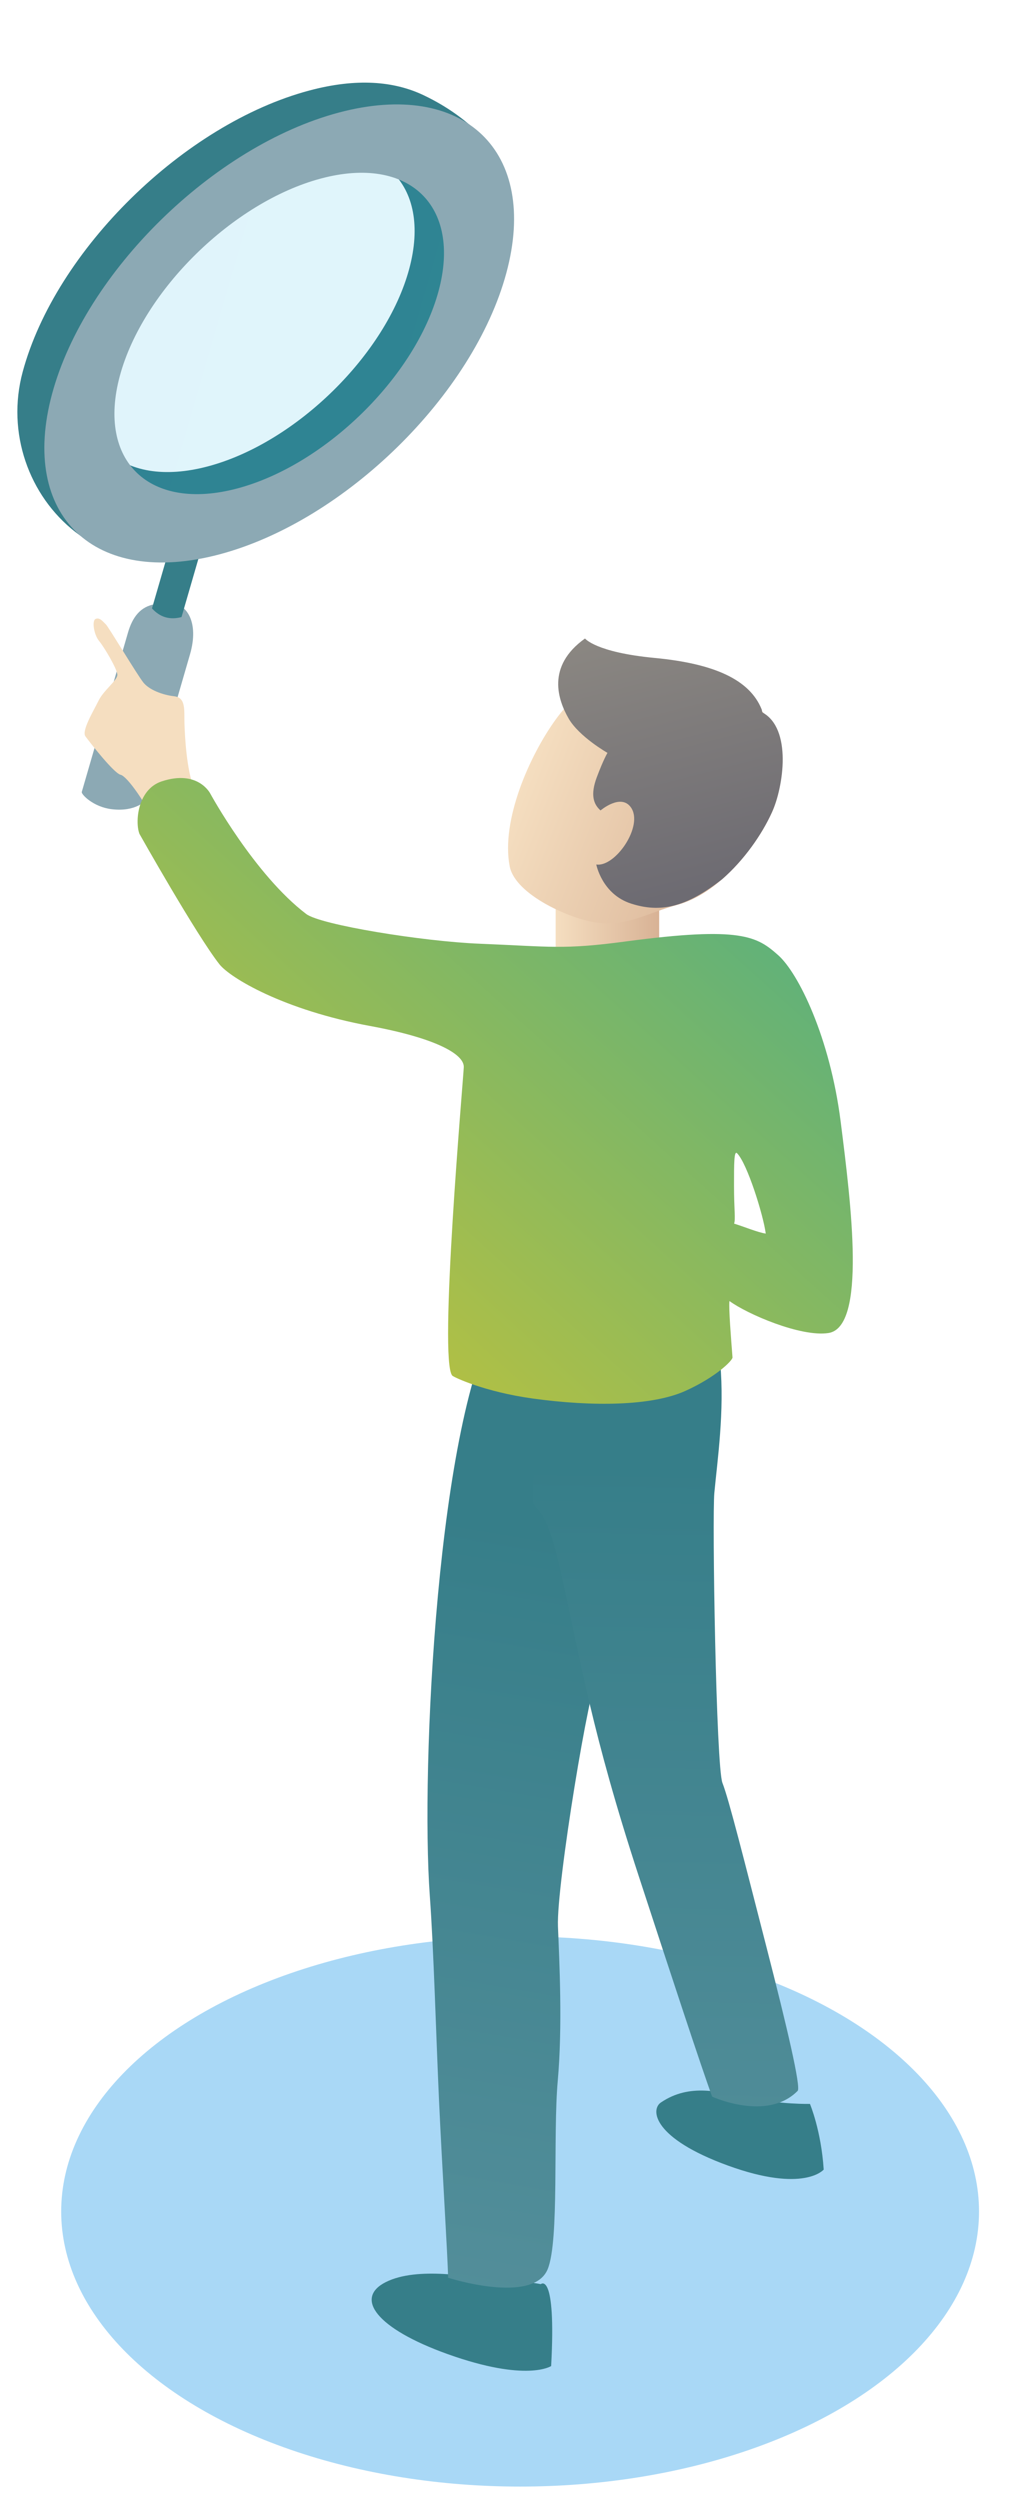 <?xml version="1.0" encoding="utf-8"?>
<!-- Generator: Adobe Illustrator 15.1.0, SVG Export Plug-In . SVG Version: 6.00 Build 0)  -->
<!DOCTYPE svg PUBLIC "-//W3C//DTD SVG 1.1//EN" "http://www.w3.org/Graphics/SVG/1.1/DTD/svg11.dtd">
<svg version="1.1" id="Calque_1" xmlns:x="http://ns.adobe.com/Extensibility/1.0/" xmlns:i="http://ns.adobe.com/AdobeIllustrator/10.0/" xmlns:graph="http://ns.adobe.com/Graphs/1.0/"
	 xmlns="http://www.w3.org/2000/svg" xmlns:xlink="http://www.w3.org/1999/xlink" x="0px" y="0px" width="102.5px"
	 height="251.75px" viewBox="0 0 102.5 251.75" enable-background="new 0 0 102.5 251.75" xml:space="preserve">
<ellipse fill="#A9D8F6" cx="52.42" cy="222.688" rx="46.253" ry="27.701"/>
<g>
	
		<linearGradient id="SVGID_1_" gradientUnits="userSpaceOnUse" x1="586.794" y1="-819.942" x2="414.554" y2="-729.192" gradientTransform="matrix(-0.868 -0.53 0.538 -0.848 1008.47 -149.732)">
		<stop  offset="0" style="stop-color:#367E89"/>
		<stop  offset="1" style="stop-color:#729FAC"/>
	</linearGradient>
	<path fill="url(#SVGID_1_)" d="M54.503,230.006c0,0,1.569-1.412,1.046,8.246c0,0-2.447,1.648-10.417-1.197
		c-7.194-2.572-9.462-5.648-6.238-7.262c3.226-1.611,8.697-0.457,10.9-0.297C53.543,229.771,54.503,230.006,54.503,230.006z"/>
</g>
<g>
	
		<linearGradient id="SVGID_2_" gradientUnits="userSpaceOnUse" x1="480.373" y1="-992.43" x2="311.063" y2="-903.224" gradientTransform="matrix(-0.783 -0.607 0.604 -0.794 1061.227 -279.835)">
		<stop  offset="0" style="stop-color:#367E89"/>
		<stop  offset="1" style="stop-color:#729FAC"/>
	</linearGradient>
	<path fill="url(#SVGID_2_)" d="M81.632,211.855c0,0,1.134,2.682,1.386,6.613c0,0-1.972,2.381-9.636-0.398
		c-7.582-2.756-7.839-5.631-6.778-6.354c2.932-1.994,6.008-1.031,8.528-0.52C78.768,211.934,81.632,211.855,81.632,211.855z"/>
</g>
<linearGradient id="SVGID_3_" gradientUnits="userSpaceOnUse" x1="336.586" y1="-34.265" x2="347.021" y2="-34.265" gradientTransform="matrix(1 0 0 -1 -280.585 58.975)">
	<stop  offset="0" style="stop-color:#F5DEC0"/>
	<stop  offset="1" style="stop-color:#D8B295"/>
</linearGradient>
<rect x="56.001" y="87.103" fill="url(#SVGID_3_)" width="10.435" height="12.274"/>
<path fill="#8CA9B4" d="M17.164,60.697l-1.49,0.137c-1.565,0.221-2.349,1.391-2.777,2.873L8.242,79.743
	c-0.084,0.216,1.142,1.527,3.045,1.744c2.356,0.271,3.495-0.798,3.729-1.353l4.136-14.252
	C20.091,62.635,18.803,60.758,17.164,60.697z"/>
<g>
	<path fill="#367E89" d="M20.442,54.735l-2.147,7.401c-0.568,0.152-1.11,0.166-1.615,0.02c-0.511-0.146-0.963-0.454-1.363-0.891
		l2.146-7.396L20.442,54.735z"/>
</g>
<path fill="#367E89" d="M27.196,53.355C11.449,62.87-1.027,49.709,2.287,37.442C5.6,25.178,18.566,12.468,31.189,9.111
	c4.734-1.26,8.505-0.952,11.509,0.479c5.011,2.381,7.039,5.581,7.039,5.581S55.936,38.805,27.196,53.355z M29.395,15.75
	C20.541,18.104,11.444,27.021,9.12,35.625c-2.325,8.605,2.988,13.689,11.845,11.334c8.856-2.355,17.954-11.271,20.277-19.877
	C43.566,18.476,38.254,13.393,29.395,15.75z"/>
<linearGradient id="SVGID_4_" gradientUnits="userSpaceOnUse" x1="286.694" y1="-40.13" x2="321.227" y2="-40.13" gradientTransform="matrix(0.96 0.279 0.279 -0.96 -252.599 -89.677)">
	<stop  offset="0" style="stop-color:#00A6E4"/>
	<stop  offset="1" style="stop-color:#00B5E3"/>
</linearGradient>
<path opacity="0.12" fill="url(#SVGID_4_)" enable-background="new    " d="M47.618,28.396C44.795,38.848,33.785,49.641,23.029,52.5
	C12.271,55.361,5.84,49.209,8.662,38.758c2.825-10.451,13.834-21.243,24.592-24.104C44.01,11.792,50.441,17.945,47.618,28.396z"/>
<path fill="#8CA9B4" d="M22.131,55.82C9.508,59.178,1.935,51.932,5.248,39.666c3.313-12.264,16.277-24.974,28.9-28.331
	c12.624-3.357,20.2,3.888,16.886,16.152C47.722,39.754,34.754,52.463,22.131,55.82z M32.356,17.973
	c-8.855,2.356-17.952,11.272-20.277,19.876c-2.323,8.604,2.99,13.689,11.845,11.334c8.858-2.355,17.954-11.272,20.279-19.877
	C46.527,20.702,41.213,15.617,32.356,17.973z"/>
<linearGradient id="SVGID_5_" gradientUnits="userSpaceOnUse" x1="331.469" y1="-80.174" x2="356.025" y2="-80.174" gradientTransform="matrix(0.931 0.365 0.365 -0.931 -225.808 -119.291)">
	<stop  offset="0" style="stop-color:#F5DEC0"/>
	<stop  offset="1" style="stop-color:#D8B295"/>
</linearGradient>
<path fill="url(#SVGID_5_)" d="M75.68,70.772c-2.478-1.458-6.053-2.948-8.895-3.214c-4.781-0.446-8.178,1.312-10.77,4.882
	c-2.615,3.597-5.541,10.151-4.646,14.793c0.56,2.903,6.243,5.364,8.821,5.677c3.117,0.377,5.043-0.979,8.031-1.779
	c4.16-1.115,7.912-5.656,9.582-9.345C79.247,78.607,79.461,72.998,75.68,70.772z"/>
<linearGradient id="SVGID_6_" gradientUnits="userSpaceOnUse" x1="335.699" y1="-61.893" x2="352.907" y2="-85.719" gradientTransform="matrix(0.931 0.365 0.365 -0.931 -225.808 -119.291)">
	<stop  offset="0" style="stop-color:#8D8983"/>
	<stop  offset="1" style="stop-color:#6D6B72"/>
</linearGradient>
<path fill="url(#SVGID_6_)" d="M58.961,64.293c0,0,1.075,1.395,7.023,1.959c6.022,0.571,9.588,2.195,10.787,5.193l0.063,0.292
	c3.009,1.621,2.142,7.472,0.972,10.049c-1.02,2.255-2.82,4.824-5.014,6.739c-3.648,2.855-6.242,3.41-9.182,2.465
	c-2.942-0.943-3.512-3.938-3.512-3.938c1.918,0.293,4.807-3.906,3.485-5.758c-1.017-1.424-3.056,0.314-3.056,0.314
	c-0.713-0.622-1.043-1.574-0.377-3.346c0.66-1.764,1.076-2.451,1.076-2.451s-2.857-1.622-3.916-3.459
	C56.256,70.521,55.018,67.103,58.961,64.293z"/>
<linearGradient id="SVGID_7_" gradientUnits="userSpaceOnUse" x1="777.037" y1="-3.872" x2="802.485" y2="-162.479" gradientTransform="matrix(-1 -0.01 0.01 -1 833.767 158.114)">
	<stop  offset="0" style="stop-color:#367E89"/>
	<stop  offset="1" style="stop-color:#729FAC"/>
</linearGradient>
<path fill="url(#SVGID_7_)" d="M55.201,228.494c1.188-2.896,0.521-13.459,1.014-18.975c0.493-5.512,0.158-12.042,0.02-15.541
	c-0.166-4.161,3.264-24.855,4.053-25.387c5.795-3.892,9.393-7.817,9.22-27.072c-0.083-9.506-13.92-17.516-19.201-9.006
	c-6.203,9.996-7.92,45.548-6.989,58.38c0.403,5.558,0.616,13.71,0.93,20.618c0.309,6.762,0.868,15.52,0.915,17.848
	C45.16,229.359,53.719,232.105,55.201,228.494z"/>
<linearGradient id="SVGID_8_" gradientUnits="userSpaceOnUse" x1="758.578" y1="58.191" x2="783.166" y2="-95.056" gradientTransform="matrix(-0.99 0.139 -0.139 -0.99 827.018 99.661)">
	<stop  offset="0" style="stop-color:#367E89"/>
	<stop  offset="1" style="stop-color:#729FAC"/>
</linearGradient>
<path fill="url(#SVGID_8_)" d="M80.393,210.541c0.349-0.355-1.056-6.373-3.175-14.604c-2.245-8.724-3.759-14.769-4.403-16.396
	s-1.049-26.771-0.818-29.222c0.609-6.501,2.925-19.875-5.861-25.368c-7.328-4.578-11.146,11.338-12.099,21.092
	c-0.953,9.756,0.082,1.512,2.459,12.135c2.082,9.307,3.139,16.233,7.885,30.754c3.136,9.59,6.388,19.48,7.396,22.191
	C71.773,211.123,77.303,213.672,80.393,210.541z"/>
<g>
	
		<linearGradient id="SVGID_9_" gradientUnits="userSpaceOnUse" x1="808.477" y1="-21.263" x2="749.24" y2="-94.799" gradientTransform="matrix(-1 0 0 -1 826.832 58.975)">
		<stop  offset="0" style="stop-color:#F5DEC0"/>
		<stop  offset="1" style="stop-color:#D8B295"/>
	</linearGradient>
	<path fill="url(#SVGID_9_)" d="M9.643,62.319c-0.41,0.167-0.173,1.61,0.346,2.229c0.517,0.619,1.84,2.848,1.84,3.406
		c0,0.557-1.379,1.547-1.896,2.6c-0.518,1.054-1.727,3.035-1.324,3.592c0.403,0.557,2.877,3.727,3.546,3.871
		c0.668,0.144,2.643,2.976,3.623,5.225c0.98,2.25,6.913,12.336,8.278,13.712c1.364,1.378,9.401,1.878,9.954,1.694
		c0.555-0.186-2.962-4.463-3.26-5.93c-0.299-1.471-5.719-5.666-6.656-6.905c-0.94-1.239-3.754-4.498-4.521-6.382
		c-0.769-1.881-0.938-5.23-0.981-6.563c-0.043-1.33,0.171-2.615-1.023-2.754c-1.192-0.136-2.516-0.643-3.113-1.377
		s-3.538-5.646-3.794-5.875C10.403,62.635,10.075,62.143,9.643,62.319z"/>
	
		<linearGradient id="SVGID_10_" gradientUnits="userSpaceOnUse" x1="355.346" y1="-19.892" x2="311.498" y2="-68.536" gradientTransform="matrix(1 0 0 -1 -280.585 58.975)">
		<stop  offset="0" style="stop-color:#53AF82"/>
		<stop  offset="1" style="stop-color:#B2C044"/>
	</linearGradient>
	<path fill="url(#SVGID_10_)" d="M78.428,96.18c-2.123-1.881-3.734-2.93-15.345-1.381c-6.351,0.848-7.539,0.519-14.73,0.23
		c-5.754-0.23-16.05-1.898-17.49-2.993c-5.22-3.963-9.667-12.122-9.667-12.122s-1.229-2.455-4.912-1.228
		c-2.451,0.817-2.686,4.146-2.223,5.294c0,0,5.73,10.168,8.054,13.119c1.07,1.359,6.445,4.604,15.19,6.215
		c6.519,1.199,9.485,2.811,9.438,4.143c-0.041,1.145-2.567,29.653-1.15,31.071c0.153,0.153,3.239,1.63,8.132,2.302
		c6.026,0.828,11.974,0.749,15.344-0.767c3.07-1.382,4.779-3.07,4.758-3.376c-0.153-1.994-0.393-4.943-0.307-5.678
		c1.787,1.314,7.198,3.646,9.974,3.222c3.837-0.583,2.301-12.89,1.229-21.328C83.645,104.465,80.477,97.994,78.428,96.18z
		 M73.979,119.35c0-2.147,0-3.529,0.306-3.223c1.034,1.033,2.663,6.284,2.892,8.092c-0.854-0.133-2.201-0.707-3.188-1.004
		C74.148,122.721,73.979,121.848,73.979,119.35z"/>
</g>
</svg>

